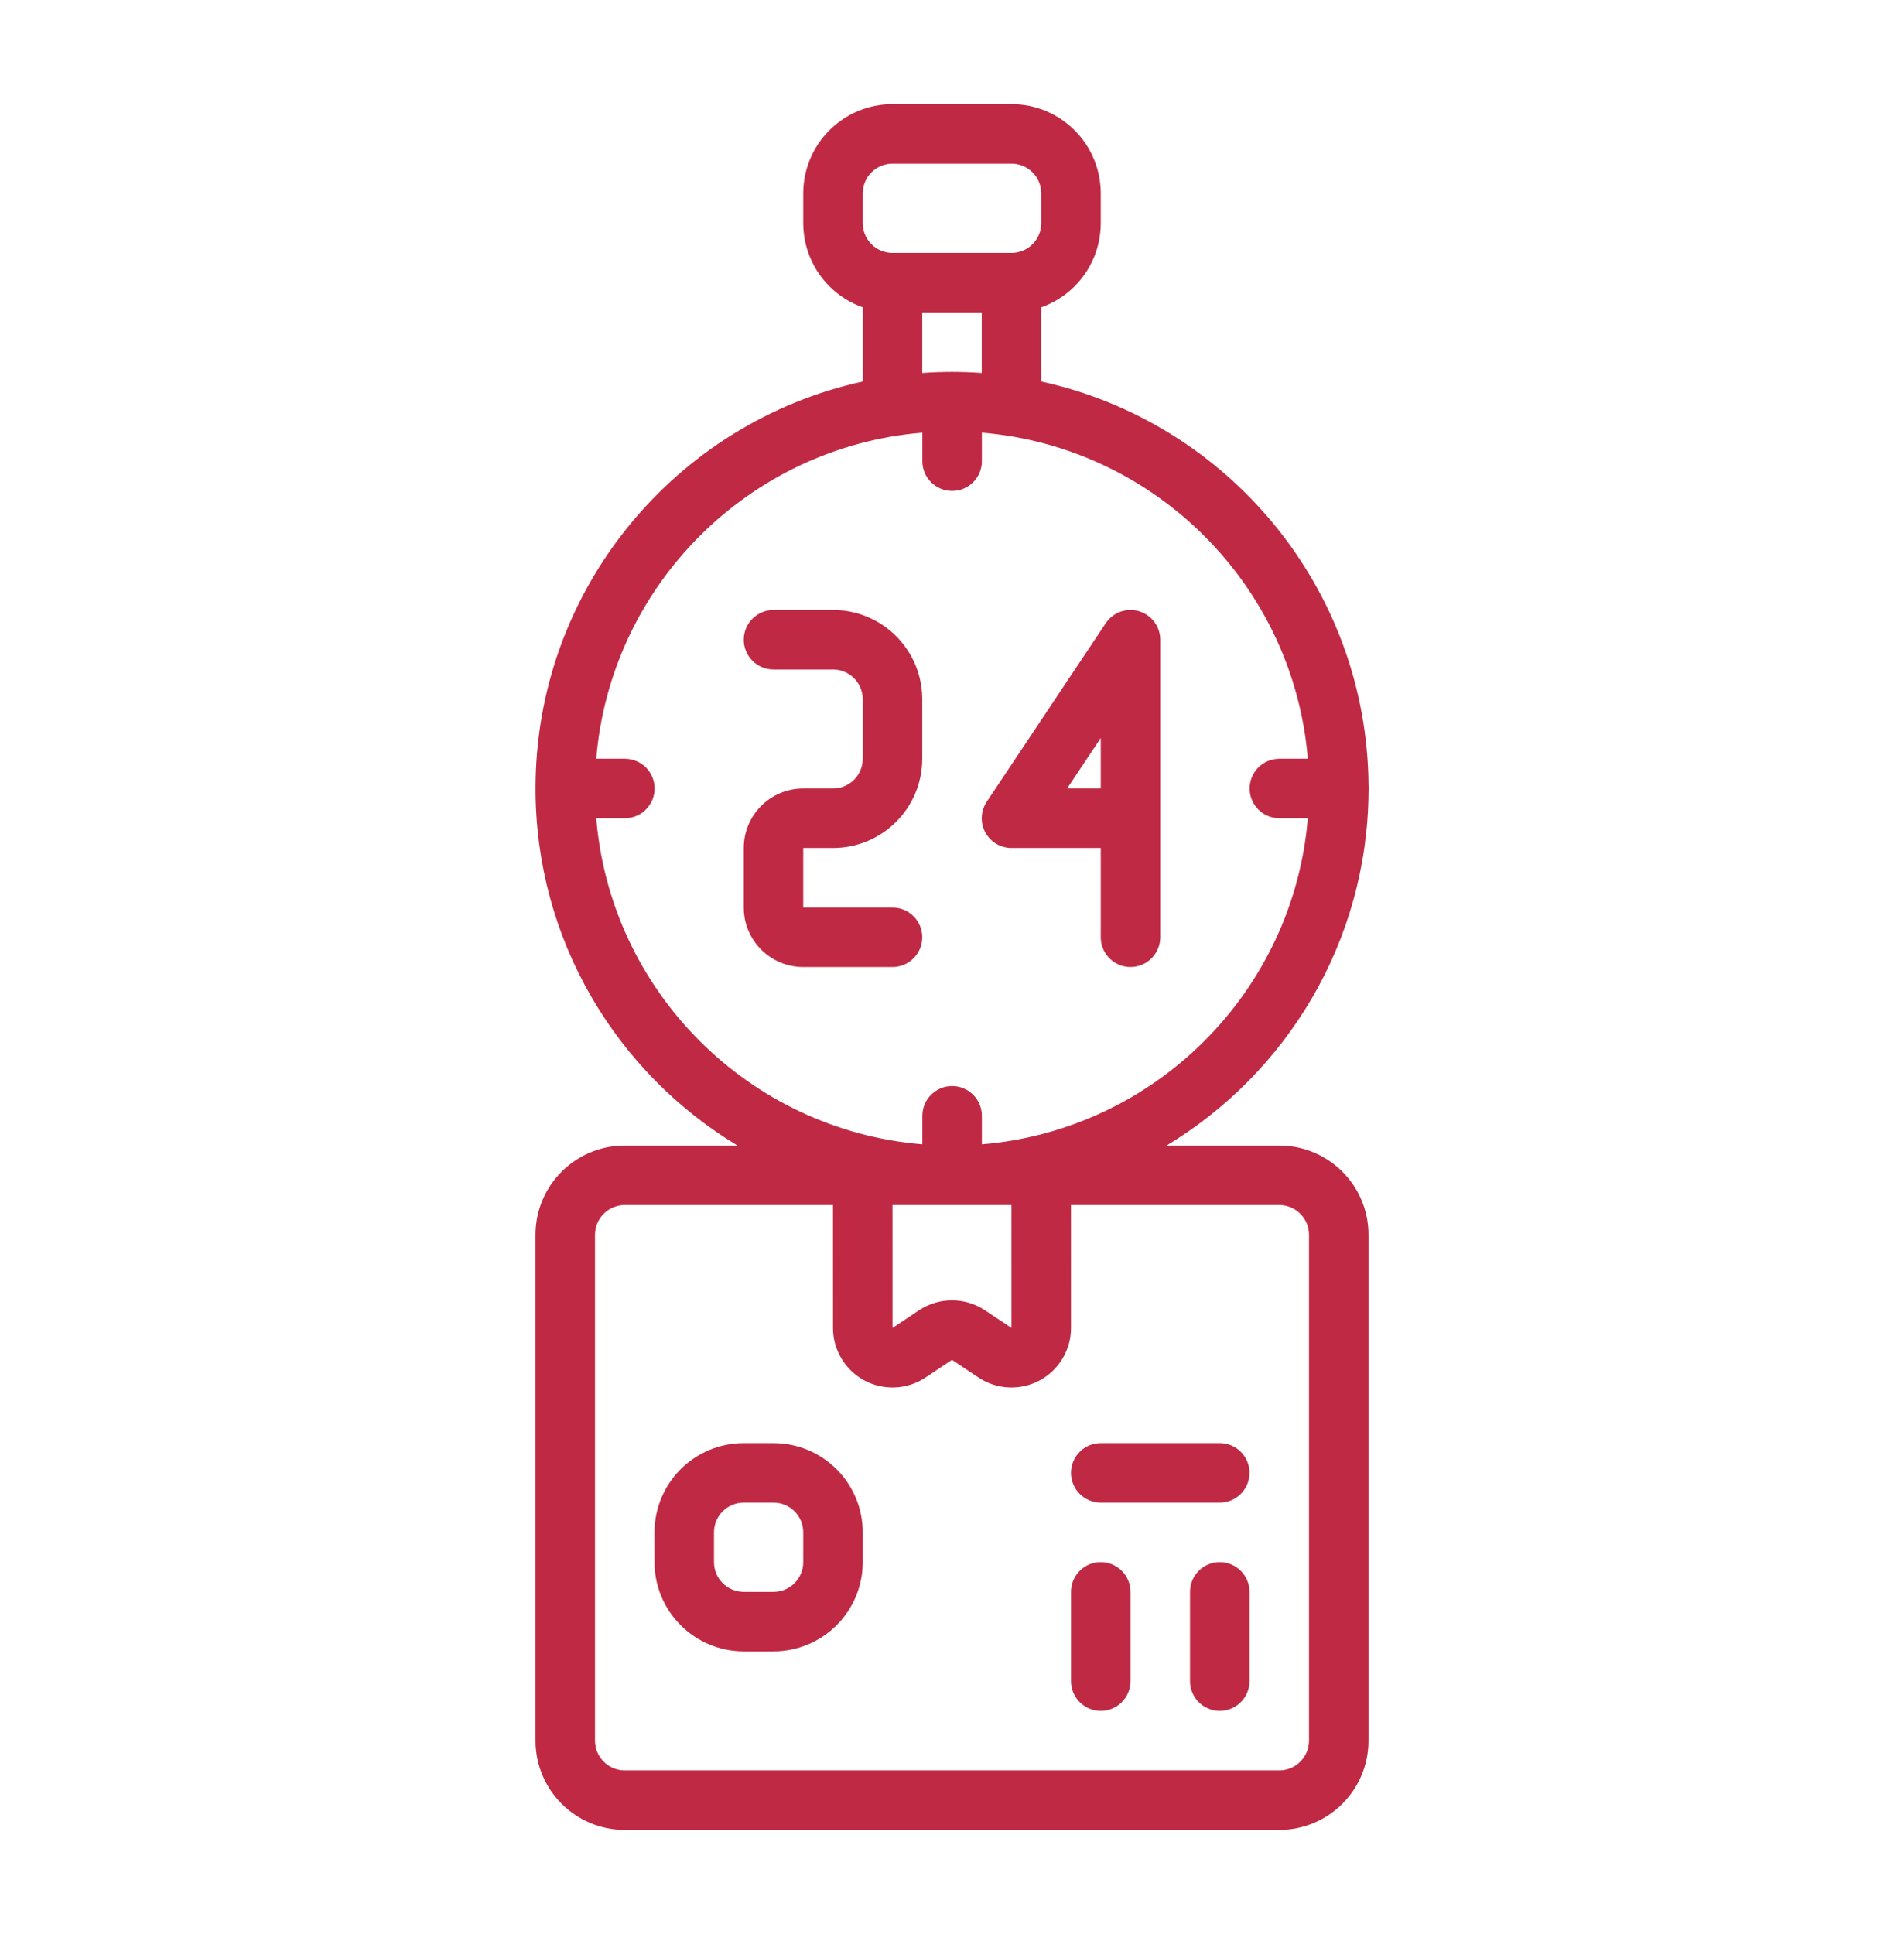 <svg width="64" height="65" viewBox="0 0 64 65" fill="none" xmlns="http://www.w3.org/2000/svg">
<path fill-rule="evenodd" clip-rule="evenodd" d="M39.212 38.5H43C44.657 38.5 46 39.843 46 41.5V58.5C46 60.157 44.657 61.5 43 61.5H21C19.343 61.5 18 60.157 18 58.5V41.5C18 39.843 19.343 38.5 21 38.5H24.79C20.723 36.049 18.001 31.59 18.001 26.5C18.001 19.803 22.713 14.198 29 12.823V10.328C28.582 10.181 28.198 9.941 27.879 9.621C27.316 9.059 27 8.296 27 7.5V6.5C27 5.704 27.316 4.941 27.879 4.379C28.441 3.816 29.204 3.5 30 3.5H34C34.796 3.5 35.559 3.816 36.121 4.379C36.684 4.941 37 5.704 37 6.5V7.5C37 8.296 36.684 9.059 36.121 9.621C35.802 9.941 35.418 10.181 35 10.328V12.823C41.26 14.191 45.96 19.754 46.001 26.413C46.003 26.442 46.004 26.471 46.004 26.5C46.004 26.529 46.003 26.558 46.001 26.587C45.97 31.641 43.255 36.063 39.212 38.5ZM27.999 40.5H21C20.448 40.5 20 40.948 20 41.5V58.5C20 59.052 20.448 59.5 21 59.5H43C43.552 59.5 44 59.052 44 58.5V41.5C44 40.948 43.552 40.5 43 40.5H35.999L36 44.631C36 45.369 35.594 46.047 34.944 46.395C34.293 46.743 33.504 46.705 32.89 46.296L32 45.702L31.109 46.296C30.495 46.705 29.706 46.743 29.056 46.395C28.406 46.047 28 45.369 28 44.632L27.999 40.5ZM31 12.535C31.331 12.512 31.664 12.5 32.001 12.5H32.004C32.339 12.5 32.671 12.512 33 12.535V10.5H31V12.535ZM31.004 14.541C25.177 15.021 20.524 19.673 20.042 25.5H21.004C21.556 25.5 22.004 25.948 22.004 26.5C22.004 27.052 21.556 27.5 21.004 27.5H20.042C20.524 33.327 25.177 37.979 31.004 38.459V37.5C31.004 36.948 31.452 36.5 32.004 36.5C32.556 36.5 33.004 36.948 33.004 37.5V38.459C38.829 37.975 43.478 33.325 43.96 27.5H43.004C42.452 27.5 42.004 27.052 42.004 26.5C42.004 25.948 42.452 25.5 43.004 25.5H43.96C43.478 19.675 38.829 15.025 33.004 14.541V15.5C33.004 16.052 32.556 16.5 32.004 16.5C31.452 16.5 31.004 16.052 31.004 15.5V14.541ZM34 8.5C34.265 8.5 34.52 8.395 34.707 8.207C34.895 8.02 35 7.765 35 7.5V6.5C35 6.235 34.895 5.98 34.707 5.793C34.52 5.605 34.265 5.5 34 5.5H30C29.735 5.5 29.48 5.605 29.293 5.793C29.105 5.98 29 6.235 29 6.5V7.5C29 7.765 29.105 8.02 29.293 8.207C29.48 8.395 29.735 8.5 30 8.5H34ZM33.999 40.5H29.999L30 44.632L30.89 44.038C31.562 43.59 32.437 43.59 33.109 44.038L34 44.631L33.999 40.5ZM36 53.5C36 52.948 36.448 52.5 37 52.5C37.552 52.5 38 52.948 38 53.5V56.5C38 57.052 37.552 57.5 37 57.5C36.448 57.5 36 57.052 36 56.5V53.5ZM40 53.5C40 52.948 40.448 52.5 41 52.5C41.552 52.5 42 52.948 42 53.5V56.5C42 57.052 41.552 57.5 41 57.5C40.448 57.5 40 57.052 40 56.5V53.5ZM41 48.5C41.552 48.5 42 48.948 42 49.5C42 50.052 41.552 50.5 41 50.5H37C36.448 50.5 36 50.052 36 49.5C36 48.948 36.448 48.5 37 48.5H41ZM29 51.5V52.5C29 53.296 28.684 54.059 28.121 54.621C27.559 55.184 26.796 55.5 26 55.5H25C24.204 55.5 23.441 55.184 22.879 54.621C22.316 54.059 22 53.296 22 52.5V51.5C22 50.704 22.316 49.941 22.879 49.379C23.441 48.816 24.204 48.5 25 48.5H26C26.796 48.5 27.559 48.816 28.121 49.379C28.684 49.941 29 50.704 29 51.5ZM27 51.5C27 51.235 26.895 50.98 26.707 50.793C26.52 50.605 26.265 50.5 26 50.5H25C24.735 50.5 24.48 50.605 24.293 50.793C24.105 50.98 24 51.235 24 51.5V52.5C24 52.765 24.105 53.02 24.293 53.207C24.48 53.395 24.735 53.5 25 53.5H26C26.265 53.5 26.52 53.395 26.707 53.207C26.895 53.02 27 52.765 27 52.5V51.5ZM27 28.5V30.5H30C30.552 30.5 31 30.948 31 31.5C31 32.052 30.552 32.5 30 32.5H27C25.895 32.5 25 31.605 25 30.5V28.5C25 27.395 25.895 26.5 27 26.5H28C28.552 26.5 29 26.052 29 25.5V23.5C29 22.948 28.552 22.5 28 22.5H26C25.448 22.5 25 22.052 25 21.5C25 20.948 25.448 20.5 26 20.5H28C29.657 20.5 31 21.843 31 23.5V25.5C31 27.157 29.657 28.5 28 28.5H27ZM39 31.5C39 32.052 38.552 32.5 38 32.5C37.448 32.5 37 32.052 37 31.5V28.5H34C33.631 28.5 33.292 28.297 33.118 27.972C32.944 27.647 32.963 27.252 33.168 26.945L37.168 20.945C37.412 20.579 37.868 20.415 38.29 20.543C38.712 20.671 39 21.059 39 21.5V31.5ZM37 26.5V24.803L35.869 26.5H37Z" fill="#C02944"/>
</svg>
